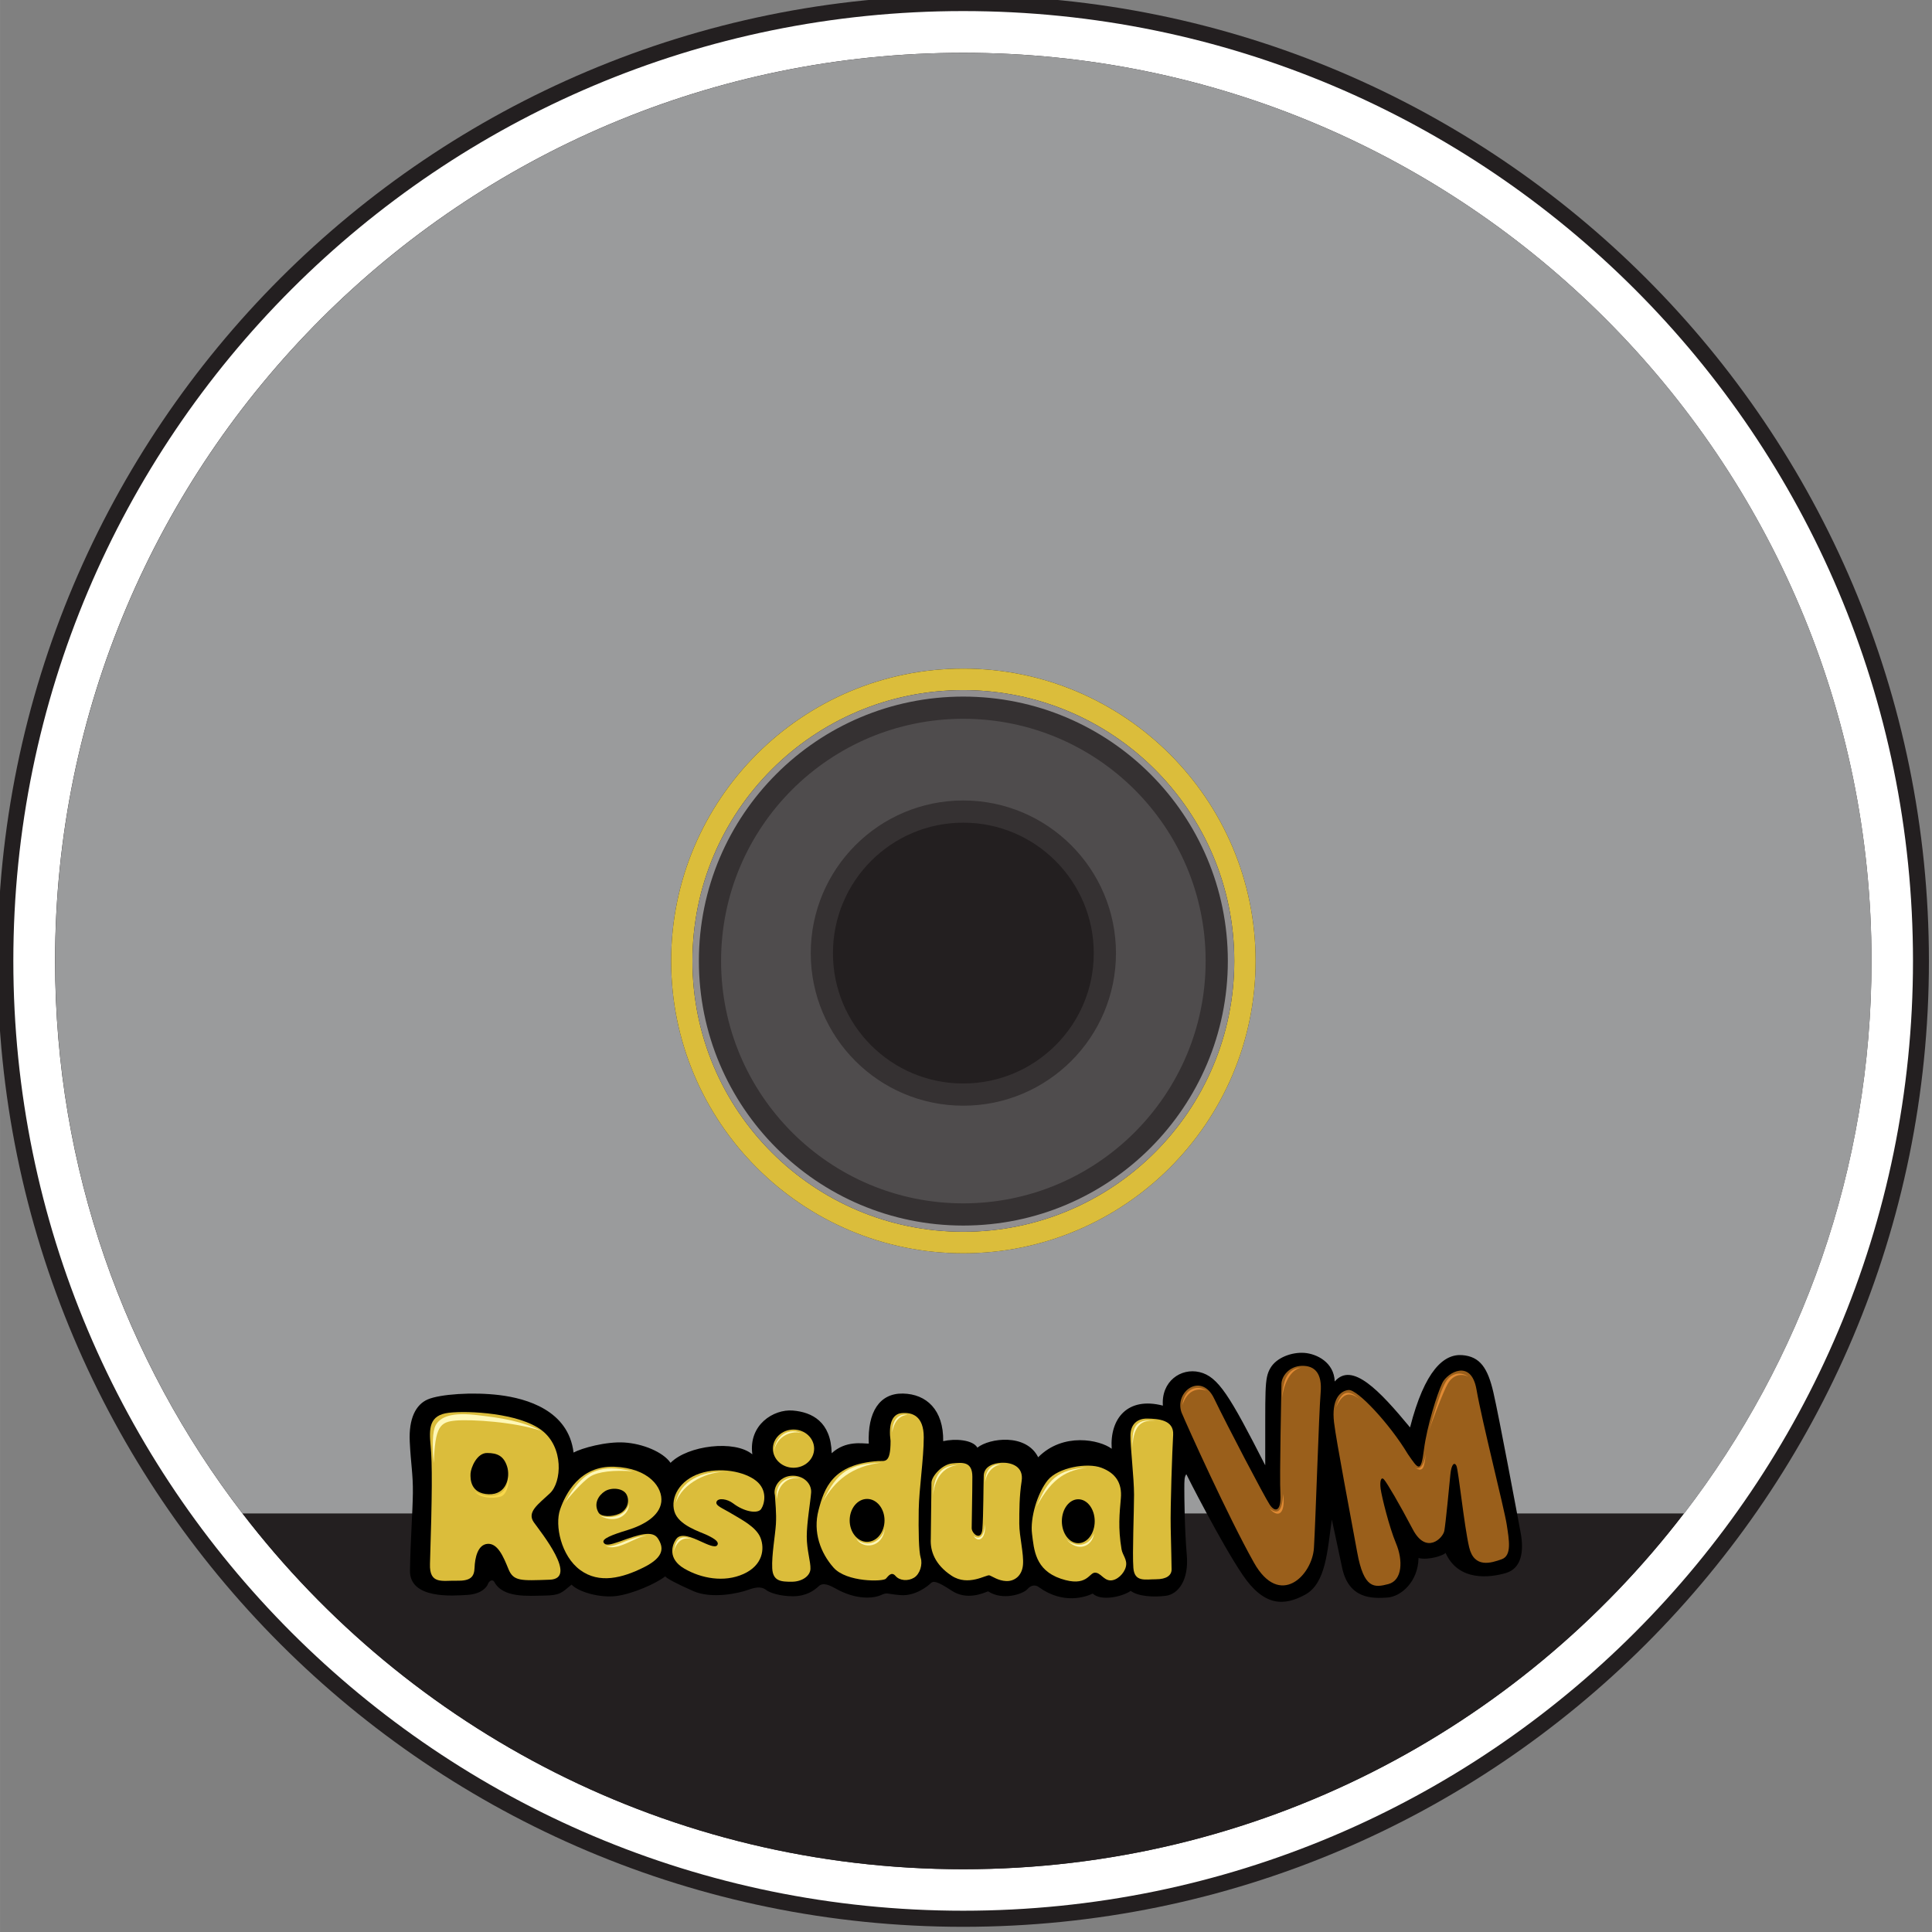 <?xml version="1.0" encoding="UTF-8" standalone="no"?>
<!-- Created with Inkscape (http://www.inkscape.org/) -->

<svg
   xmlns:dc="http://purl.org/dc/elements/1.1/"
   xmlns:cc="http://creativecommons.org/ns#"
   xmlns:rdf="http://www.w3.org/1999/02/22-rdf-syntax-ns#"
   xmlns:svg="http://www.w3.org/2000/svg"
   xmlns="http://www.w3.org/2000/svg"
   xmlns:xlink="http://www.w3.org/1999/xlink"
   xmlns:sodipodi="http://sodipodi.sourceforge.net/DTD/sodipodi-0.dtd"
   xmlns:inkscape="http://www.inkscape.org/namespaces/inkscape"
   width="186"
   height="186"
   viewBox="0 0 49.212 49.213"
   version="1.1"
   id="svg8"
   inkscape:version="0.92.5 (2060ec1f9f, 2020-04-08)"
   sodipodi:docname="game.svg">
  <rect x="0" y="0" width="49.212" height="49.213" fill="#808080" stroke="none"/>
  <defs
     id="defs2">
    <inkscape:perspective
       sodipodi:type="inkscape:persp3d"
       inkscape:vp_x="0 : 66.145834 : 1"
       inkscape:vp_y="0 : 1000 : 0"
       inkscape:vp_z="185.20832 : 66.145834 : 1"
       inkscape:persp3d-origin="92.604163 : 44.097222 : 1"
       id="perspective8057" />
    <clipPath
       id="A">
      <path
         inkscape:connector-curvature="0"
         d="M 0,-1 V 82 H 55.9 V 318 H 1.5 v 82 h 195 V 318 H 140.6 V 82 H 195 V -1 Z m 554,1 v 82 h 55.9 v 236 h -54.4 v 82 h 139 V 172 l 82.7,228 1.68,0.04 81.2,-228 v 228 h 140 v -82 h -55.9 v -236 h 54.4 v -82 h -156 l -64.7,183 -65.5,-183 z"
         id="path2" />
      <path
         inkscape:connector-curvature="0"
         id="B"
         d="m 222,0 v 82 h 55.9 v 130 h 215 v -24.9 c 0,0 18,-14 23.8,-27.4 l 11.5,-25.9 c 0,0 5.35,-14.5 5.35,-27.4 l -2.3,-25.9 c 0,0 -3.62,-21.1 -9.92,-27.3 l -22.3,-25.9 c 0,0 -28.3,-27.4 -65.9,-27.4 z m 140,82 h 82 v 76 h -82 z" />
      <use
         height="100%"
         width="100%"
         y="0"
         x="0"
         transform="matrix(1,0,0,-1,0,400)"
         xlink:href="#B"
         id="use5" />
    </clipPath>
  </defs>
  <sodipodi:namedview
     id="base"
     pagecolor="#ffffff"
     bordercolor="#666666"
     borderopacity="1.0"
     inkscape:pageopacity="0.0"
     inkscape:pageshadow="2"
     inkscape:zoom="1.939583"
     inkscape:cx="-209.86325"
     inkscape:cy="270.14067"
     inkscape:document-units="mm"
     inkscape:current-layer="layer1"
     showgrid="false"
     units="px"
     inkscape:window-width="3840"
     inkscape:window-height="2065"
     inkscape:window-x="0"
     inkscape:window-y="0"
     inkscape:window-maximized="1"
     inkscape:snap-global="false"
     showguides="false" />
  <g
     inkscape:label="Layer 1"
     inkscape:groupmode="layer"
     id="layer1"
     transform="translate(0,-247.787)">
    <g
       transform="matrix(1,0,0,1,-123.034,-0.136)"
       id="g5255">
      <g
         id="g20-9-7"
         transform="matrix(0.286,0,0,-0.286,172.168,272.405)">
        <path
           d="m 0,0 c 0,47.502 -38.508,86.01 -86.01,86.01 -47.502,0 -86.01,-38.508 -86.01,-86.01 0,-47.502 38.508,-86.01 86.01,-86.01 C -38.508,-86.01 0,-47.502 0,0"
           style="fill:#231f20;fill-opacity:1;fill-rule:nonzero;stroke:none"
           id="path22-1-0"
           inkscape:connector-curvature="0" />
      </g>
      <g
         id="g24-8-9"
         transform="matrix(0.286,0,0,-0.286,165.927,286.473)">
        <path
           d="m 0,0 c -14.768,-19.276 -38.038,-31.691 -64.194,-31.691 -26.156,0 -49.405,12.415 -64.193,31.691 -10.459,13.622 -16.686,30.683 -16.686,49.208 0,44.68 36.219,80.879 80.879,80.879 44.681,0 80.9,-36.199 80.9,-80.879 C 16.706,30.683 10.478,13.622 0.02,0 Z m -64.194,133.804 c -46.716,0 -84.596,-37.879 -84.596,-84.596 0,-46.717 37.88,-84.596 84.596,-84.596 46.737,0 84.597,37.879 84.597,84.596 0,46.717 -37.86,84.596 -84.597,84.596"
           style="fill:#ffffff;fill-opacity:1;fill-rule:nonzero;stroke:none"
           id="path26-2-3"
           inkscape:connector-curvature="0" />
      </g>
      <g
         id="g28-1-6"
         transform="matrix(0.286,0,0,-0.286,151.177,284.003)">
        <path
           d="M 0,0 5.694,-8.64 H 51.58 c -14.768,-19.275 -38.038,-31.691 -64.193,-31.691 -26.156,0 -49.406,12.416 -64.194,31.691 h 43.336"
           style="fill:#231f20;fill-opacity:1;fill-rule:nonzero;stroke:none"
           id="path30-5-0"
           inkscape:connector-curvature="0" />
      </g>
      <g
         style="fill:#9a9b9c;fill-opacity:1"
         id="g32-9-6"
         transform="matrix(0.286,0,0,-0.286,147.57,279.847)">
        <path
           d="m 0,0 c -14.373,0 -26.017,11.664 -26.017,26.037 0,14.373 11.644,26.037 26.017,26.037 14.373,0 26.037,-11.664 26.037,-26.037 C 26.037,11.664 14.373,0 0,0 m 18.307,-23.171 h 45.906 c 10.459,13.622 16.686,30.684 16.686,49.208 0,44.681 -36.218,80.88 -80.899,80.88 -44.661,0 -80.88,-36.199 -80.88,-80.88 0,-18.524 6.228,-35.586 16.686,-49.208 h 43.337"
           style="fill:#9a9b9c;fill-opacity:1;fill-rule:nonzero;stroke:none"
           id="path34-2"
           inkscape:connector-curvature="0" />
      </g>
      <g
         style="fill:#dbbd3b;fill-opacity:1"
         id="g36-6"
         transform="matrix(0.286,0,0,-0.286,147.57,279.299)">
        <path
           d="m 0,0 c -13.325,0 -24.12,10.795 -24.12,24.12 0,13.325 10.795,24.119 24.12,24.119 13.325,0 24.139,-10.794 24.139,-24.119 C 24.139,10.795 13.325,0 0,0 m 0,50.157 c -14.373,0 -26.017,-11.665 -26.017,-26.037 0,-14.373 11.644,-26.038 26.017,-26.038 14.373,0 26.037,11.665 26.037,26.038 0,14.372 -11.664,26.037 -26.037,26.037"
           style="fill:#dbbd3b;fill-opacity:1;fill-rule:nonzero;stroke:none"
           id="path38-1"
           inkscape:connector-curvature="0" />
      </g>
      <g
         id="g40-0-8"
         transform="matrix(0.286,0,0,-0.286,147.57,278.858)">
        <path
           d="m 0,0 c -12.455,0 -22.558,10.122 -22.558,22.577 0,12.456 10.103,22.558 22.558,22.558 12.475,0 22.577,-10.102 22.577,-22.558 C 22.577,10.122 12.475,0 0,0 m 0,46.697 c -13.325,0 -24.12,-10.795 -24.12,-24.12 0,-13.325 10.795,-24.119 24.12,-24.119 13.325,0 24.139,10.794 24.139,24.119 0,13.325 -10.814,24.12 -24.139,24.12"
           style="fill:#918f90;fill-opacity:1;fill-rule:nonzero;stroke:none"
           id="path42-7"
           inkscape:connector-curvature="0" />
      </g>
      <g
         id="g44-9"
         transform="matrix(0.286,0,0,-0.286,147.57,275.805)">
        <path
           d="m 0,0 c -6.959,0 -12.594,5.635 -12.594,12.594 0,6.959 5.635,12.613 12.594,12.613 6.959,0 12.613,-5.654 12.613,-12.613 C 12.613,5.635 6.959,0 0,0 m 0,34.459 c -12.455,0 -22.558,-10.102 -22.558,-22.557 0,-12.455 10.103,-22.578 22.558,-22.578 12.475,0 22.577,10.123 22.577,22.578 0,12.455 -10.102,22.557 -22.577,22.557"
           style="fill:#4f4c4d;fill-opacity:1;fill-rule:nonzero;stroke:none"
           id="path46-2"
           inkscape:connector-curvature="0" />
      </g>
      <g
         id="g48-0"
         transform="matrix(0.286,0,0,-0.286,147.57,275.805)">
        <path
           d="m 0,0 c -6.959,0 -12.594,5.635 -12.594,12.594 0,6.959 5.635,12.613 12.594,12.613 6.959,0 12.613,-5.654 12.613,-12.613 C 12.613,5.635 6.959,0 0,0 Z m 0,34.459 c -12.455,0 -22.558,-10.102 -22.558,-22.557 0,-12.455 10.103,-22.578 22.558,-22.578 12.475,0 22.577,10.123 22.577,22.578 0,12.455 -10.102,22.557 -22.577,22.557 z"
           style="fill:none;stroke:#353132;stroke-width:1.977;stroke-linecap:butt;stroke-linejoin:miter;stroke-miterlimit:10;stroke-dasharray:none;stroke-opacity:1"
           id="path50-2"
           inkscape:connector-curvature="0" />
      </g>
      <g
         transform="matrix(0.06,0,0,0.06,129.979,282.072)"
         id="g946">
        <path
           inkscape:connector-curvature="0"
           d="m 58.2,42.874 c -0.475,-9.773 2.562,-15.749 7.685,-17.931 5.124,-2.183 18.975,-3.227 30.455,-1.804 11.48,1.423 29.223,6.452 31.404,24.383 3.511,-1.897 13.757,-4.744 21.537,-4.269 7.779,0.475 16.413,3.985 19.639,8.633 7.305,-7.4 27.229,-9.866 34.724,-3.604 -1.707,-12.524 9.013,-19.26 17.173,-18.596 8.159,0.664 16.224,4.744 16.508,18.121 5.978,-5.502 13.094,-4.079 15.75,-4.079 -0.569,-13.377 4.555,-21.443 14.516,-21.252 9.963,0.19 17.268,6.926 17.078,20.208 4.934,-1.139 12.524,-0.664 14.516,2.751 5.124,-4.08 20.683,-6.167 25.807,4.08 10.626,-10.721 26.185,-7.4 31.213,-3.605 -0.854,-12.809 6.737,-22.202 21.728,-18.312 -0.759,-10.247 7.59,-16.128 15.56,-14.231 7.97,1.897 12.854,10.104 27.894,39.563 0.094,-32.353 -0.474,-36.716 2.182,-41.271 2.656,-4.554 9.202,-6.831 14.421,-6.451 5.218,0.379 12.619,3.984 12.903,12.144 7.353,-8.539 19.022,3.842 31.974,19.497 6.261,-24.383 14.42,-31.261 22.104,-30.692 7.686,0.569 10.911,5.598 13.283,15.844 2.372,10.246 10.152,51.897 11.575,59.582 1.423,7.685 0.474,15.086 -6.263,17.078 -6.735,1.992 -20.112,3.7 -25.615,-8.539 -0.854,1.044 -7.116,3.226 -11.48,2.183 -0.189,9.962 -7.307,16.413 -13.377,16.792 -6.072,0.38 -16.225,0.761 -19.07,-12.712 -2.845,-13.473 -4.27,-20.02 -4.364,-20.399 -1.897,12.998 -2.42,27.04 -11.338,31.878 -8.918,4.839 -17.409,5.124 -26.612,-8.537 -9.203,-13.663 -23.529,-41.937 -23.814,-42.601 -0.854,1.043 -0.854,2.656 -0.854,6.072 0,3.416 0.096,17.362 1.044,28.178 0.948,10.816 -3.7,16.698 -8.918,17.362 -5.219,0.665 -11.671,0.285 -14.896,-2.087 -3.7,2.562 -12.618,4.459 -16.128,1.138 -2.941,1.424 -12.43,4.744 -22.771,-2.655 -1.139,-0.949 -3.131,-1.328 -4.934,0.759 -1.803,2.088 -10.531,5.029 -16.698,0.949 -2.088,0.759 -9.014,3.984 -15.465,-0.285 -6.451,-4.269 -7.874,-4.174 -8.918,-3.131 -1.044,1.044 -6.452,5.502 -12.714,5.028 -6.262,-0.474 -5.502,-1.328 -8.442,0 -2.942,1.328 -10.343,2.277 -19.45,-2.941 -2.088,-1.138 -5.029,-2.655 -6.926,-0.854 -1.897,1.803 -5.313,4.269 -10.911,4.269 -5.598,0 -9.962,-1.517 -11.385,-2.655 -1.423,-1.139 -3.511,-1.613 -7.59,-0.095 -4.08,1.518 -15.56,3.984 -23.34,0.569 -7.78,-3.416 -11.385,-5.504 -11.955,-6.263 -3.794,3.036 -13.946,7.496 -20.778,8.35 -6.831,0.854 -15.844,-1.613 -18.975,-4.839 -4.27,3.511 -4.838,4.554 -11.575,4.648 -6.737,0.094 -17.647,1.139 -21.252,-5.882 -0.854,-1.233 -2.277,-0.19 -2.656,0.948 -0.38,1.139 -2.562,4.27 -8.729,4.648 -6.167,0.38 -24.572,1.899 -24.383,-10.34 0.19,-12.239 1.138,-24.952 1.233,-32.923 0.094,-7.967 -0.856,-12.143 -1.33,-21.82 z"
           id="path2-7" />
        <g
           id="g8">
          <g
             id="g6">
            <path
               style="fill:#dbbd3b"
               inkscape:connector-curvature="0"
               d="m 110.903,77.172 c -3.131,-4.412 1.85,-7.685 6.831,-12.381 4.98,-4.697 5.977,-19.497 -3.558,-26.755 -9.535,-7.258 -31.024,-8.397 -39.421,-7.4 -8.396,0.996 -8.396,6.689 -7.685,14.089 0.712,7.4 0.657,20.912 -0.285,50.094 -0.285,8.823 5.266,6.974 11.243,7.116 5.977,0.142 7.542,-1.566 7.685,-5.55 0.142,-3.985 1.281,-9.82 5.55,-10.104 4.269,-0.285 6.689,5.407 8.823,10.673 2.135,5.266 5.266,4.981 17.505,4.554 12.24,-0.428 -3.557,-19.925 -6.688,-24.336 z M 91.691,65.218 c -7.685,-0.285 -7.827,-6.405 -7.685,-8.824 0.142,-2.419 2.704,-8.823 7.116,-8.681 4.27,0 6.974,1.281 8.396,5.692 1.423,4.412 -0.142,12.097 -7.827,11.813 z"
               id="path4" />
          </g>
        </g>
        <g
           id="g14">
          <g
             id="g12">
            <path
               style="fill:#dbbd3b"
               inkscape:connector-curvature="0"
               d="m 163.559,84.003 c -2.277,-3.559 -8.112,-1.708 -16.224,1.281 -3.843,1.28 -5.978,1.992 -6.832,0.427 -0.853,-1.565 3.558,-3.273 10.105,-5.267 6.546,-1.992 13.662,-5.834 14.374,-11.953 0.711,-6.12 -5.265,-14.374 -19.924,-14.943 -14.658,-0.569 -20.778,11.527 -23.055,18.216 -2.276,6.688 0.427,19.64 8.54,25.617 8.112,5.977 17.931,3.415 27.039,-1.139 9.108,-4.554 8.254,-8.681 5.977,-12.239 z M 138.37,73.045 c -2.277,-3.842 0,-7.4 2.703,-9.108 2.704,-1.708 7.828,-1.423 9.251,1.565 1.422,2.989 0,6.547 -3.131,7.97 -3.131,1.423 -7.685,1.423 -8.823,-0.427 z"
               id="path10" />
          </g>
        </g>
        <path
           style="fill:#dbbd3b"
           inkscape:connector-curvature="0"
           d="m 195.438,69.061 c 4.82,3.686 10.531,4.554 11.955,2.419 1.423,-2.135 2.846,-7.97 -2.135,-11.955 -4.98,-3.985 -15.369,-5.977 -23.909,-3.131 -8.539,2.847 -12.523,10.104 -10.815,16.082 1.707,5.977 10.962,8.671 13.946,10.104 3.558,1.707 5.124,2.988 4.27,4.27 -0.854,1.28 -4.127,-0.285 -7.259,-1.708 -3.13,-1.424 -8.112,-3.7 -10.104,-0.996 -1.992,2.704 -3.7,8.538 3.415,12.666 7.116,4.126 16.793,5.977 25.048,2.276 8.254,-3.7 9.108,-10.674 7.257,-15.37 -1.85,-4.696 -8.254,-7.826 -12.239,-10.246 -3.984,-2.42 -7.116,-3.416 -6.404,-5.123 0.712,-1.708 4.554,-1.139 6.974,0.712 z"
           id="path16" />
        <path
           style="fill:#dbbd3b"
           inkscape:connector-curvature="0"
           d="m 213.226,65.645 c -0.854,-3.273 1.851,-7.828 6.832,-8.255 4.98,-0.427 8.823,3.131 8.538,7.116 -0.284,3.985 -1.85,12.809 -1.85,18.643 0,5.835 1.708,10.816 1.565,13.805 -0.143,2.989 -3.559,5.408 -7.97,5.408 -4.412,0 -7.97,-0.143 -8.254,-5.692 -0.285,-5.551 1.281,-14.089 1.565,-18.786 0.286,-4.697 -0.283,-9.393 -0.426,-12.239 z"
           id="path18" />
        <ellipse
           style="fill:#dbbd3b"
           cx="221.125"
           cy="45.863"
           rx="8.752"
           ry="8.112"
           id="ellipse20" />
        <g
           id="g26">
          <g
             id="g24">
            <path
               style="fill:#dbbd3b"
               inkscape:connector-curvature="0"
               d="m 274.279,71.764 c 0.143,-8.823 2.135,-21.632 2.135,-30.74 0,-9.108 -4.98,-10.673 -9.393,-10.247 -4.412,0.427 -5.551,5.408 -4.696,11.812 0,9.82 -2.419,8.396 -5.266,8.539 -19.497,1.281 -22.913,11.669 -25.331,20.92 -2.42,9.25 0.853,18.073 6.403,24.336 5.55,6.261 21.063,5.977 22.201,4.695 1.138,-1.281 2.419,-3.131 4.127,-1.139 1.708,1.993 5.266,2.277 7.827,0.712 2.561,-1.565 3.7,-5.692 2.846,-8.396 -0.853,-2.703 -0.996,-11.669 -0.853,-20.492 z m -21.916,13.662 c -4.087,0 -7.4,-4.078 -7.4,-9.107 0,-5.031 3.313,-9.108 7.4,-9.108 4.087,0 7.4,4.077 7.4,9.108 0,5.029 -3.313,9.107 -7.4,9.107 z"
               id="path22" />
          </g>
        </g>
        <path
           style="fill:#dbbd3b"
           inkscape:connector-curvature="0"
           d="m 279.403,84.146 c 0.284,-21.489 0.284,-21.063 0.284,-23.767 0,-2.705 4.411,-7.827 8.823,-8.254 4.411,-0.427 8.539,-0.854 8.539,5.692 0,6.546 -0.285,19.355 -0.285,21.774 0,2.42 4.127,5.835 4.554,0.284 0.428,-5.55 0.428,-18.927 0.569,-22.627 0.143,-3.7 3.842,-5.265 7.685,-5.408 3.843,-0.142 9.393,1.423 8.396,7.827 -0.996,6.404 -0.996,12.666 -0.996,18.073 0,5.408 1.992,12.809 1.565,17.506 -0.427,4.695 -3.7,6.973 -7.115,6.83 -3.416,-0.142 -5.835,-1.992 -7.115,-2.419 -1.281,-0.427 -8.966,4.839 -16.081,0.142 -7.116,-4.695 -9.108,-10.531 -8.823,-15.653 z"
           id="path28" />
        <g
           id="g34">
          <g
             id="g32">
            <path
               style="fill:#dbbd3b"
               inkscape:connector-curvature="0"
               d="m 360.378,88.557 c -1.52,-9.115 -0.854,-15.085 -0.285,-21.631 0.569,-6.547 -2.277,-10.675 -8.254,-12.951 -5.978,-2.277 -18.358,-0.142 -22.771,5.266 -4.411,5.408 -7.542,16.082 -6.688,22.771 0.854,6.688 1.281,15.37 12.238,19.069 10.959,3.7 11.955,-2.419 14.374,-2.562 2.42,-0.143 3.7,3.131 6.546,3.273 2.847,0.143 5.979,-2.847 6.689,-5.835 0.713,-2.988 -1.422,-4.839 -1.849,-7.4 z M 342.02,85.995 c -3.853,0 -6.974,-4.174 -6.974,-9.321 0,-5.148 3.121,-9.321 6.974,-9.321 3.851,0 6.973,4.173 6.973,9.321 0,5.148 -3.122,9.321 -6.973,9.321 z"
               id="path30" />
          </g>
        </g>
        <path
           style="fill:#9a5f1b"
           inkscape:connector-curvature="0"
           d="m 385.853,30.493 c -3.132,-8.824 8.396,-17.22 13.804,-5.978 5.408,11.243 21.347,41.699 23.624,45.115 2.277,3.415 4.98,2.987 4.554,-4.555 -0.427,-7.543 0.427,-43.264 0.427,-46.537 0,-3.273 3.131,-7.685 8.682,-7.827 5.55,-0.143 8.682,3.273 7.97,11.385 -0.712,8.112 -2.135,54.222 -2.847,65.892 -0.712,11.669 -14.517,25.758 -25.475,6.261 C 405.634,74.753 388.414,36.613 385.853,30.493 Z"
           id="path36" />
        <path
           style="fill:#9a5f1b"
           inkscape:connector-curvature="0"
           d="m 450.605,34.763 c -1.139,-9.678 2.419,-13.378 6.119,-13.805 3.7,-0.427 17.505,14.374 25.189,27.182 4.412,6.404 5.55,8.396 6.831,-1.708 1.281,-10.104 5.692,-24.051 7.827,-28.463 2.135,-4.412 12.239,-10.389 14.516,2.846 2.277,13.236 11.813,50.665 12.809,57.21 0.996,6.547 2.277,13.235 -2.135,14.801 -4.412,1.566 -11.67,3.985 -13.805,-5.123 -2.134,-9.108 -4.554,-32.875 -5.407,-34.583 -0.854,-1.708 -2.135,-0.711 -2.562,3.7 -0.428,4.412 -1.993,20.778 -2.563,23.909 -0.57,3.131 -7.685,10.246 -13.377,-0.569 -5.692,-10.815 -10.957,-19.781 -12.237,-21.205 -1.281,-1.423 -1.851,0.854 -1.424,3.985 0.427,3.131 3.559,16.081 6.546,23.197 2.989,7.115 2.704,15.654 -3.272,17.22 -5.978,1.565 -10.389,2.135 -13.235,-13.521 -2.847,-15.652 -8.824,-46.819 -9.82,-55.073 z"
           id="path38-0" />
        <path
           style="fill:#dbbd3b"
           inkscape:connector-curvature="0"
           d="m 364.173,40.313 c 0,-4.649 2.751,-7.306 7.21,-7.211 4.46,0.096 11.292,0.475 10.911,6.927 -0.38,6.451 -1.233,30.265 -1.043,39.279 0.189,9.014 0.379,15.37 0.379,17.837 0,2.466 -2.087,4.174 -6.641,4.174 -4.554,0 -9.108,1.328 -9.583,-4.839 -0.475,-6.166 0.285,-23.813 0.285,-31.024 0.001,-7.212 -1.612,-20.685 -1.518,-25.143 z"
           id="path40" />
        <path
           style="fill:#fff8b6"
           inkscape:connector-curvature="0"
           d="M 68.431,52.027 C 67.7,44.869 67.782,38.485 69.243,35.873 c 1.46,-2.612 5.112,-5.61 16.556,-4.353 11.444,1.257 20.127,2.708 28.162,6.771 -11.281,-3.771 -29.542,-4.933 -36.197,-4.353 -6.655,0.581 -8.846,2.419 -9.333,18.089 z"
           id="path42-9" />
        <path
           style="fill:#f9d84b"
           inkscape:connector-curvature="0"
           d="m 100.538,57.343 c -0.782,4.412 -2.134,7.258 -5.337,8.254 -3.202,0.996 -8.183,-0.214 -9.606,-1.779 2.206,3.06 7.756,3.345 11.101,2.419 3.345,-0.925 3.7,-7.4 3.842,-8.894 z"
           id="path44" />
        <path
           style="fill:#fff8b6"
           inkscape:connector-curvature="0"
           d="m 123.806,69.155 c 5.479,-9.464 9.251,-12.453 13.52,-13.876 4.27,-1.422 8.112,-1.422 15.725,0.214 -8.254,-0.64 -14.942,0.142 -18.216,2.206 -3.272,2.063 -9.606,9.321 -11.029,11.456 z"
           id="path46-3" />
        <path
           style="fill:#fff8b6"
           inkscape:connector-curvature="0"
           d="m 151.344,69.368 c -0.854,3.131 -4.625,6.973 -12.239,5.052 6.902,3.558 12.097,-0.498 12.239,-5.052 z"
           id="path48" />
        <path
           style="fill:#fff8b6"
           inkscape:connector-curvature="0"
           d="m 140.813,86.801 c 0.925,0.854 3.273,0.569 6.119,-0.498 2.847,-1.067 8.396,-3.628 11.813,-3.416 -2.704,0.285 -4.057,1.21 -6.262,2.136 -2.206,0.925 -8.326,4.341 -11.67,1.778 z"
           id="path50-6" />
        <path
           style="fill:#fff8b6"
           inkscape:connector-curvature="0"
           d="m 171.126,69.012 c 1.637,-9.463 11.385,-13.875 21.276,-13.235 -7.045,-0.427 -18.573,4.483 -21.276,13.235 z"
           id="path52" />
        <path
           style="fill:#fff8b6"
           inkscape:connector-curvature="0"
           d="m 170.201,89.79 c 0.783,-4.483 2.064,-7.97 8.041,-5.408 -2.99,-1.067 -6.547,-0.214 -8.041,5.408 z"
           id="path54-0" />
        <path
           style="fill:#fff8b6"
           inkscape:connector-curvature="0"
           d="m 223.852,58.552 c -3.201,-1.566 -10.887,0.356 -9.819,8.681 0.64,-7.471 6.334,-9.677 9.819,-8.681 z"
           id="path56" />
        <path
           style="fill:#fff8b6"
           inkscape:connector-curvature="0"
           d="m 212.965,47.096 c -0.07,-4.483 4.198,-10.816 11.741,-7.827 -5.478,-1.494 -11.313,2.419 -11.741,7.827 z"
           id="path58-6" />
        <path
           style="fill:#fff8b6"
           inkscape:connector-curvature="0"
           d="m 233.458,68.656 c 6.334,-13.519 11.67,-16.224 24.977,-16.865 -12.31,1.496 -19.781,7.473 -24.977,16.865 z"
           id="path60" />
        <path
           style="fill:#fff8b6"
           inkscape:connector-curvature="0"
           d="m 247.761,84.097 c 4.697,4.341 10.887,1.139 12.097,-4.197 -0.854,8.04 -9.25,8.894 -12.097,4.197 z"
           id="path62-2" />
        <path
           style="fill:#fff8b6"
           inkscape:connector-curvature="0"
           d="m 269.464,31.512 c -2.562,-0.569 -6.404,0.854 -6.476,7.543 0.997,-5.835 4.056,-7.329 6.476,-7.543 z"
           id="path64" />
        <path
           style="fill:#fff8b6"
           inkscape:connector-curvature="0"
           d="m 280.351,65.668 c 0.428,-10.673 5.052,-12.738 10.959,-12.88 -5.551,0.427 -10.033,4.341 -10.959,12.88 z"
           id="path66-6" />
        <path
           style="fill:#fff8b6"
           inkscape:connector-curvature="0"
           d="m 297.571,82.817 c 1.851,1.707 4.483,1.139 4.839,-4.91 0.498,6.688 -3.131,8.041 -4.839,4.91 z"
           id="path68" />
        <path
           style="fill:#fff8b6"
           inkscape:connector-curvature="0"
           d="m 302.481,60.26 c 0,-6.261 3.558,-7.969 6.831,-7.685 -3.06,0.285 -6.404,3.273 -6.831,7.685 z"
           id="path70-1" />
        <path
           style="fill:#fff8b6"
           inkscape:connector-curvature="0"
           d="m 324.326,70.507 c 4.697,-11.528 8.824,-15.797 21.489,-16.651 -7.97,1.209 -14.587,3.558 -21.489,16.651 z"
           id="path72" />
        <path
           style="fill:#fff8b6"
           inkscape:connector-curvature="0"
           d="m 336.992,84.382 c 3.487,3.345 9.393,3.486 11.741,-2.49 -0.783,5.55 -6.974,8.112 -11.741,2.49 z"
           id="path74-8" />
        <path
           style="fill:#fff8b6"
           inkscape:connector-curvature="0"
           d="m 365.027,45.459 c -0.212,-7.471 0.285,-12.666 9.892,-11.456 -4.768,-0.284 -9.536,0.498 -9.892,11.456 z"
           id="path76" />
        <path
           style="fill:#e08a34"
           inkscape:connector-curvature="0"
           d="m 386.232,27.385 c 0.427,-5.408 4.839,-9.393 10.389,-6.12 -3.842,-1.279 -8.325,-0.426 -10.389,6.12 z"
           id="path78" />
        <path
           style="fill:#e08a34"
           inkscape:connector-curvature="0"
           d="m 428.571,24.255 c 0.355,-8.468 2.775,-12.381 8.04,-12.808 -4.554,0.996 -7.329,6.759 -8.04,12.808 z"
           id="path80" />
        <path
           style="fill:#e08a34"
           inkscape:connector-curvature="0"
           d="m 451.483,28.24 c 1.922,-5.977 4.696,-8.396 9.962,-3.344 -4.721,-3.938 -7.613,-1.78 -9.962,3.344 z"
           id="path82" />
        <path
           style="fill:#e08a34"
           inkscape:connector-curvature="0"
           d="m 490.904,38.273 c 5.621,-19.354 6.902,-22.059 10.318,-23.695 3.414,-1.637 6.403,0.711 6.403,0.711 -3.201,-1.565 -6.617,-0.569 -8.681,2.917 -2.064,3.487 -7.685,18.643 -8.04,20.067 z"
           id="path84" />
        <path
           style="fill:#e08a34"
           inkscape:connector-curvature="0"
           d="m 484.855,53.784 c 1.708,1.068 3.559,0.711 4.697,-5.55 -0.64,5.195 -0.926,8.183 -4.697,5.55 z"
           id="path86" />
        <path
           style="fill:#e08a34"
           inkscape:connector-curvature="0"
           d="m 423.234,71.288 c 2.988,2.277 5.337,2.207 5.764,-6.19 1.138,9.18 -2.562,10.104 -5.764,6.19 z"
           id="path88" />
      </g>
    </g>
  </g>
</svg>
